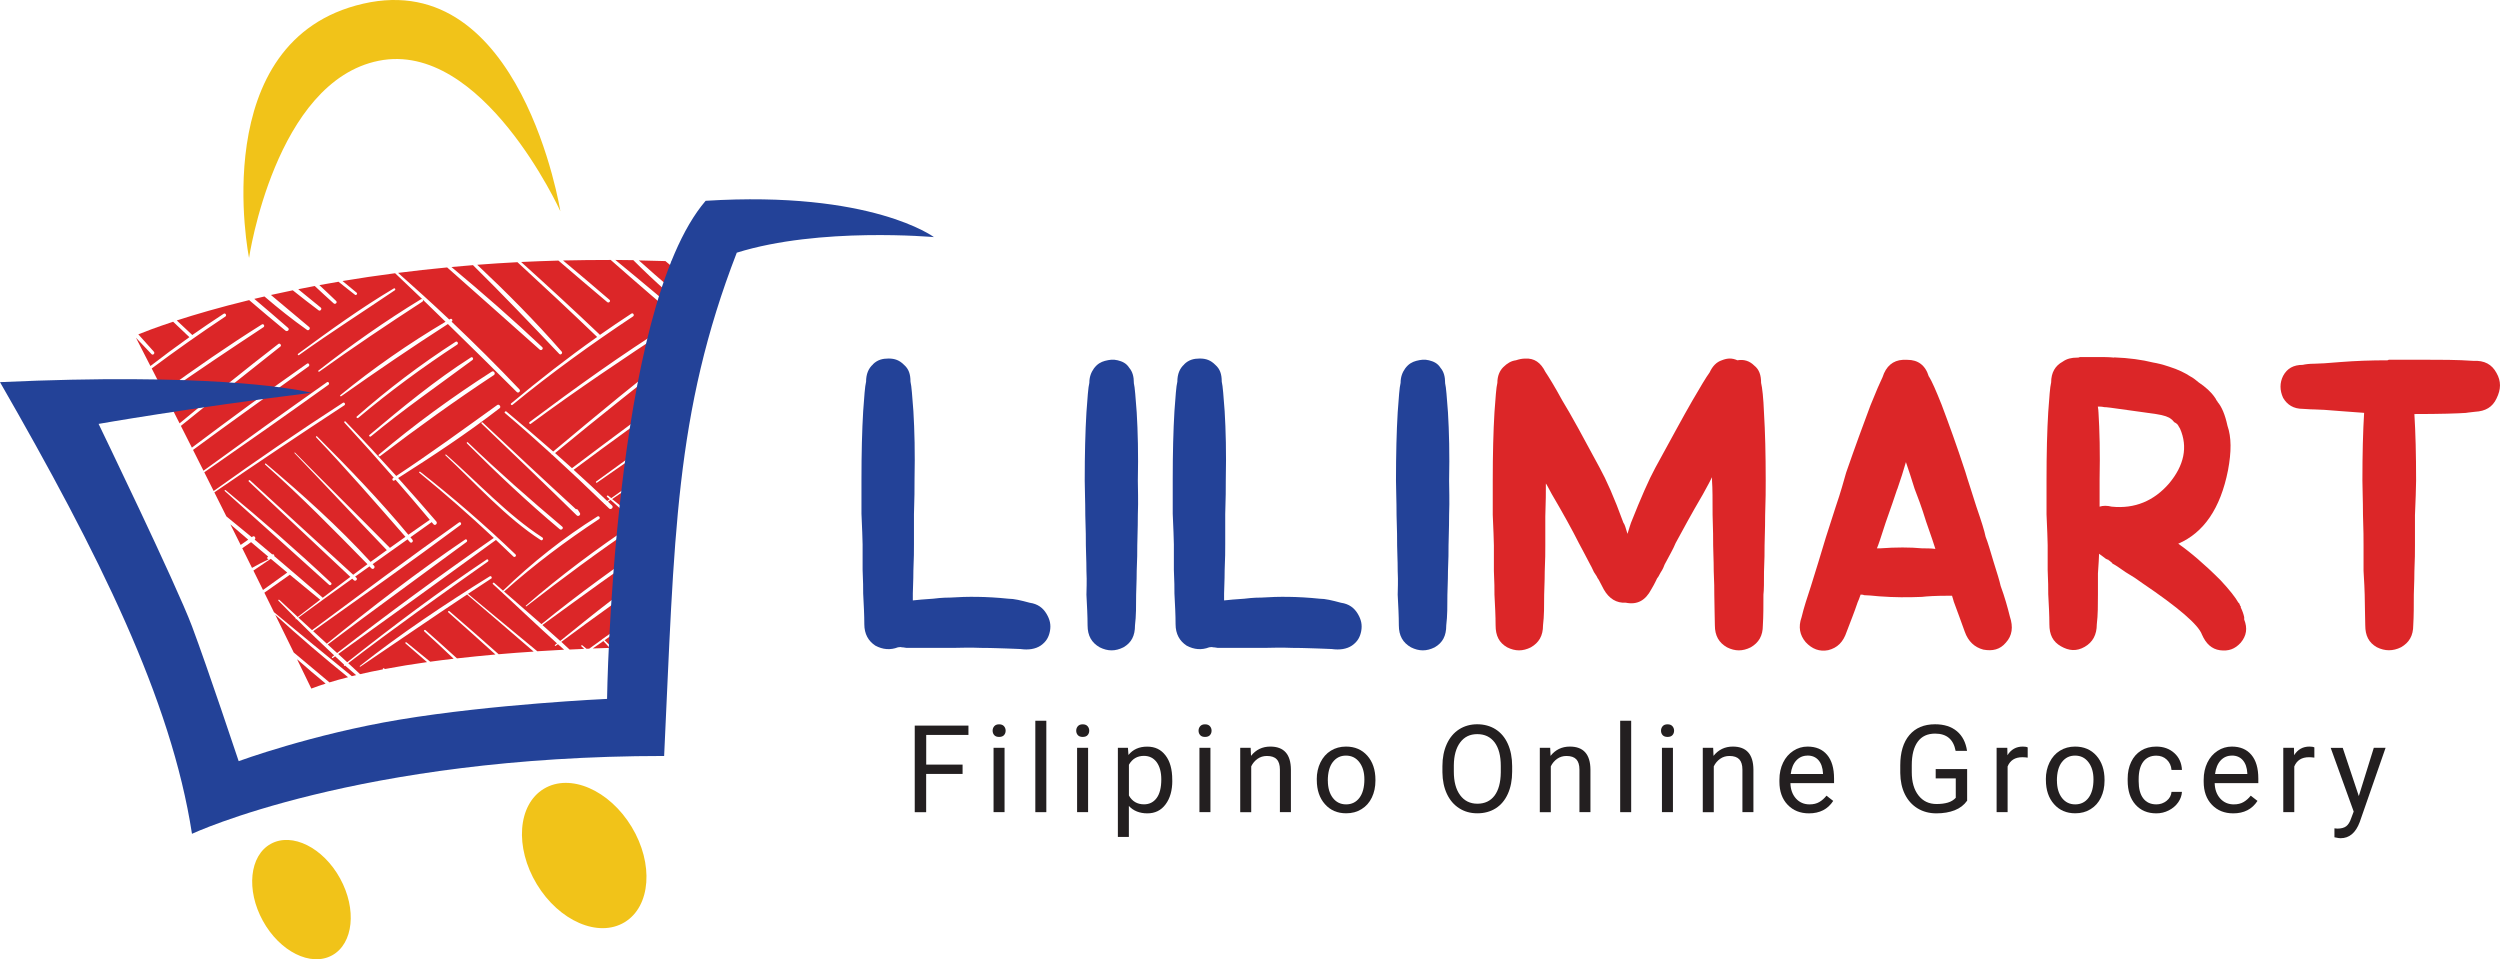<?xml version="1.0" encoding="UTF-8"?>
<svg id="Layer_2" data-name="Layer 2" xmlns="http://www.w3.org/2000/svg" viewBox="0 0 481.83 184.88">
  <defs>
    <style>
      .cls-1 {
        fill: #231f20;
      }

      .cls-1, .cls-2, .cls-3, .cls-4 {
        stroke-width: 0px;
      }

      .cls-2 {
        fill: #f1c319;
      }

      .cls-3 {
        fill: #dc2628;
      }

      .cls-4 {
        fill: #234298;
      }
    </style>
  </defs>
  <g id="Layer_1-2" data-name="Layer 1">
    <g>
      <g>
        <path class="cls-3" d="M33.36,62.01c-3.42,1.13-5.67,2.01-6.7,2.43,1.01,1.11,2.01,2.22,3,3.35.27.31-.17.76-.46.46-1-1.05-2-2.11-3-3.16.39.75,1.36,2.66,2.79,5.45,2.47-1.9,4.97-3.76,7.51-5.56-1.04-1-2.09-1.98-3.13-2.97Z"/>
        <path class="cls-3" d="M136.79,51.92c.07-.41.14-.8.21-1.21-.55-.03-1.09-.06-1.63-.09.47.43.94.86,1.42,1.29Z"/>
        <path class="cls-3" d="M136.65,52.72c-.76-.72-1.51-1.43-2.26-2.15-1.7-.08-3.38-.16-5.05-.22,2.26,1.82,4.52,3.63,6.77,5.46.18-1.02.36-2.06.54-3.09Z"/>
        <path class="cls-3" d="M46.38,105.03c.49-.34.97-.68,1.46-1.02-1.15-.98-2.3-1.96-3.44-2.95.65,1.31,1.31,2.63,1.98,3.96Z"/>
        <path class="cls-3" d="M107.98,123.52c6.19-4.95,12.92-10.68,19.85-14.45.14-1.09.3-2.25.46-3.45-.44-.38-.89-.75-1.33-1.12-7.62,5.13-15,10.56-22.43,15.96,1.16,1.01,2.3,2.04,3.44,3.07Z"/>
        <path class="cls-3" d="M135.95,56.71c-2.61-2.07-5.17-4.21-7.7-6.39-1.73-.06-3.43-.1-5.12-.13,3.97,3.57,8.03,7.02,12.15,10.46.22-1.29.45-2.6.68-3.94Z"/>
        <path class="cls-3" d="M127.26,103.42c.37-.25.71.32.39.59.26.21.51.43.77.65.16-1.17.33-2.41.51-3.69-2.35-2.11-4.69-4.22-7.05-6.31-.12-.11.05-.27.17-.17,2.34,1.93,4.65,3.89,6.96,5.88.21-1.46.42-2.98.66-4.57-1.05-.99-2.11-1.98-3.16-2.97-.15-.14.08-.37.23-.23,1,.91,2,1.83,3,2.75.24-1.61.48-3.27.74-5.02-.28-.25-.55-.51-.84-.77-.12-.11.05-.28.17-.17.24.2.48.41.71.61.13-.84.26-1.7.39-2.58-4.32,2.9-8.63,5.82-12.93,8.77,3.06,2.41,6.08,4.88,9.09,7.37.06-.04.11-.08.17-.12Z"/>
        <path class="cls-3" d="M48.84,109.97c.62,1.24,1.23,2.49,1.85,3.74,1.56-1.12,3.11-2.25,4.67-3.36-1.06-.88-2.11-1.77-3.17-2.65-1.13.75-2.24,1.51-3.36,2.27Z"/>
        <path class="cls-3" d="M53.84,115.61c1.17,1.11,2.36,2.2,3.54,3.3,1.43-1.12,2.88-2.22,4.33-3.33,0,0-.01,0-.02-.01-1.94-1.59-3.89-3.19-5.83-4.8-1.63,1.16-3.28,2.31-4.91,3.46.62,1.25,1.24,2.5,1.85,3.75,4.98,4.14,9.99,8.25,15.01,12.34.28-.07.55-.14.83-.2-.71-.62-1.42-1.22-2.12-1.84-.02.01-.04.03-.06.04-.11.09-.26-.11-.15-.19,0,0,.01-.01.02-.02-.59-.53-1.16-1.08-1.74-1.62-.15.11-.3.21-.44.32-.11.08-.26-.11-.15-.19.13-.1.27-.2.4-.31-2.47-2.29-4.89-4.63-7.26-7.01-.02.01-.03.03-.05.04-.08.06-.18-.07-.1-.13.01,0,.02-.02.03-.03-1.12-1.13-2.25-2.26-3.36-3.4-.11-.11.06-.28.17-.17Z"/>
        <path class="cls-3" d="M117.23,95.54c.2.15.39.31.58.47,4.37-3.15,8.78-6.26,13.22-9.31.27-1.75.55-3.57.85-5.45-5.59,3.95-11.2,7.89-16.83,11.78-.15.1-.28-.14-.14-.24,5.67-4.14,11.38-8.25,17.09-12.33.32-2,.65-4.09,1-6.24-7.52,5.39-15.04,10.79-22.45,16.33,2.19,1.97,4.35,3.97,6.48,6.01.16-.11.32-.23.48-.35-.17-.15-.34-.3-.51-.45-.16-.14.07-.35.22-.22Z"/>
        <path class="cls-3" d="M56.62,125.76c2.29,1.93,4.58,3.85,6.88,5.76,1.15-.35,2.34-.69,3.58-1-4.8-3.86-9.48-7.88-14.03-12.03,1.2,2.43,2.39,4.86,3.57,7.28Z"/>
        <path class="cls-3" d="M60,132.71c.88-.34,1.8-.65,2.76-.96-1.86-1.53-3.7-3.1-5.51-4.7.93,1.9,1.85,3.79,2.75,5.66Z"/>
        <path class="cls-3" d="M51.7,107.29c-1.11-.93-2.21-1.87-3.31-2.8-.57.38-1.13.78-1.7,1.17.62,1.25,1.25,2.52,1.88,3.79,1.09-.61,2.18-1.19,3.28-1.7-.27.13-.5-.25-.24-.41.03-.02.06-.03.08-.05Z"/>
        <path class="cls-3" d="M116.18,123.12c3.61-2.61,7.24-5.2,10.86-7.8.2-1.63.43-3.49.7-5.56-6.63,4.49-13.13,9.17-19.56,13.95.54.49,1.07.98,1.6,1.48.97-.05,1.91-.09,2.82-.13-.18-.16-.37-.33-.55-.49-.13-.12.06-.3.19-.19.27.22.54.44.81.66.17,0,.34-.01.51-.02.82-.59,1.65-1.19,2.47-1.78,0-.07.07-.12.15-.11Z"/>
        <path class="cls-3" d="M116.29,123.55c-.68.48-1.36.95-2.04,1.43,1.15-.04,2.24-.08,3.26-.11-.41-.44-.82-.88-1.22-1.32Z"/>
        <path class="cls-3" d="M120.45,122.84c-.13-.12.06-.3.19-.19.84.7,1.69,1.39,2.53,2.09,1.81-.03,2.83-.03,2.83-.03,0,0,.07-.85.25-2.56-.21-.2-.41-.4-.62-.6-.1-.09.05-.23.15-.15.17.15.34.3.51.46.15-1.41.37-3.34.67-5.83-3.48,2.45-6.96,4.92-10.44,7.36.5.49,1.01.97,1.51,1.45,1.79-.05,3.33-.08,4.56-.11-.71-.64-1.43-1.27-2.14-1.91Z"/>
        <path class="cls-3" d="M94.64,111.53c-1.49.97-2.97,1.95-4.46,2.93.01,0,.03,0,.04.01,4.43,3.7,8.89,7.37,13.34,11.05,1.79-.12,3.51-.21,5.17-.3-.4-.35-.8-.7-1.2-1.06-.15.11-.29.21-.44.32-.1.07-.23-.09-.13-.17.13-.1.26-.21.39-.31-4.16-3.75-8.21-7.65-12.34-11.42-.16-.15.08-.38.24-.24.57.51,1.15,1.01,1.72,1.52,0-.02,0-.04.03-.07,5.53-5.33,11.62-10.18,18.15-14.25.33-.2.62.3.3.51-6.43,4.23-12.51,8.8-18.26,13.92-.02.02-.04.01-.06.02,2.4,2.1,4.82,4.19,7.23,6.3,7.07-5.78,14.52-11.11,22.04-16.3-1.2-1.03-2.41-2.05-3.6-3.09.07.13.07.31-.09.42-7.28,4.93-14.3,10.14-21.24,15.53-.09.07-.21-.05-.12-.12,6.64-5.76,13.75-11.05,21.06-15.93.09-.06.17-.06.24-.03-1.67-1.46-3.33-2.93-4.97-4.42-.17.11-.33.23-.5.34.26.25.52.49.78.73.37.36-.2.93-.57.57-.3-.29-.6-.57-.89-.86-.06,0-.1-.04-.1-.09-3.28-3.18-6.59-6.31-9.95-9.38-.1-.01-.19-.1-.21-.19-2.93-2.67-5.89-5.3-8.92-7.86-.2-.17.09-.45.29-.29,3.03,2.53,6.04,5.1,9.01,7.7,8.42-7.05,16.89-14.07,25.6-20.77.29-.22.67.28.39.5-8.58,6.82-17.19,13.59-25.63,20.57,1.09.96,2.18,1.93,3.26,2.91,7.58-5.72,15.19-11.4,22.92-16.92.6-3.68,1.25-7.58,1.95-11.68-4.59-3.48-8.95-7.39-13.05-11.49-1.16-.02-2.32-.03-3.46-.04,5.23,4.29,10.43,8.62,15.51,13.08.36.32-.16.82-.52.52-5.38-4.42-10.65-9-15.88-13.6-3.14,0-6.2.03-9.19.1,3,2.51,5.99,5.03,8.95,7.58.31.26-.14.7-.44.44-3.15-2.64-6.28-5.32-9.4-8-2.45.07-4.84.16-7.19.27,5.1,4.59,10.14,9.24,15.12,13.97.03.03.04.06.06.09,2-1.4,4.02-2.77,6.07-4.11.34-.22.65.32.32.54-8.01,5.32-15.79,10.93-23.23,17.04-.19.16-.47-.11-.27-.27,5.36-4.49,10.87-8.78,16.58-12.81-5.06-4.86-10.19-9.66-15.36-14.41-2.65.14-5.23.3-7.75.5,5.67,5.33,11.17,10.87,16.27,16.72.27.31-.17.76-.46.46-5.49-5.78-10.97-11.53-16.63-17.11-1.4.11-2.79.23-4.15.36,5.98,4.99,11.86,10.11,17.49,15.44.32.3-.16.77-.48.48-5.96-5.28-11.87-10.59-17.84-15.84-3.27.31-6.42.66-9.45,1.05,3.33,2.95,6.62,5.93,9.86,8.99.06-.03.11-.07.17-.1.33-.19.61.3.29.5,0,0-.01,0-.02.01,4.47,4.24,8.85,8.59,13.08,13.05.32.33-.18.83-.51.51-4.4-4.4-8.83-8.76-13.28-13.1-6.98,4.49-13.79,9.13-20.57,13.92-.13.09-.28-.12-.16-.21,6.33-5.19,13.23-9.97,20.28-14.15-1.47-1.43-2.94-2.88-4.42-4.3.11.11.13.31-.04.43-6.73,4.37-13.36,8.82-19.88,13.49-.12.09-.28-.12-.16-.21,6.31-4.93,12.93-9.59,19.77-13.75.11-.06.21-.05.28.01-1.75-1.68-3.51-3.35-5.27-5.02-3.55.46-6.93.96-10.13,1.5.91.75,1.81,1.5,2.72,2.25.23.19-.08.58-.31.41-1.07-.82-2.13-1.68-3.19-2.52-1.26.21-2.49.43-3.69.65,1.08,1.01,2.17,2.02,3.23,3.05.31.3-.15.75-.47.47-1.23-1.1-2.44-2.22-3.65-3.35-1.09.2-2.15.41-3.18.62,1.46,1.18,2.91,2.36,4.35,3.55.29.24-.1.75-.41.53-1.68-1.26-3.34-2.55-4.99-3.87-1.45.3-2.85.6-4.21.9,2.44,2.07,4.9,4.13,7.38,6.19.31.25-.1.78-.42.55-2.82-1.99-5.56-4.17-8.21-6.45-.67.15-1.32.31-1.96.46,2.19,1.85,4.37,3.71,6.52,5.6.36.32-.16.82-.52.52-2.35-1.93-4.68-3.9-6.99-5.88-5.74,1.4-10.41,2.77-13.95,3.92.97.91,1.94,1.81,2.91,2.73.03.03.04.06.06.09,2-1.4,4.02-2.77,6.07-4.11.34-.22.65.32.32.54-4.83,3.21-9.55,6.54-14.19,10,.67,1.31,1.43,2.8,2.26,4.44,6.2-4.49,12.49-8.86,18.97-12.92.34-.21.63.31.31.53-6.4,4.22-12.77,8.47-19.04,12.87.88,1.73,1.84,3.63,2.87,5.66,6.27-5.2,12.59-10.34,19.05-15.31.29-.22.67.28.39.5-6.4,5.09-12.83,10.15-19.19,15.3.68,1.34,1.39,2.74,2.12,4.19,7.32-5.49,14.69-10.94,22.19-16.18.32-.23.62.3.31.53-7.44,5.34-14.9,10.66-22.28,16.09.66,1.3,1.33,2.64,2.02,4.01,7.88-5.74,15.81-11.43,23.78-17.05.31-.22.59.29.29.5-7.93,5.68-15.9,11.29-23.92,16.85.59,1.18,1.2,2.38,1.81,3.61,8.17-5.86,16.47-11.54,24.91-17,.3-.19.57.28.28.48-8.41,5.51-16.76,11.1-25.06,16.78.76,1.51,1.54,3.06,2.32,4.63,1.64,1.33,3.27,2.66,4.89,4.01.06-.04.11-.08.17-.12.37-.25.71.32.39.59,1.13.94,2.26,1.89,3.39,2.85.24-.13.45.12.39.33,3.11,2.64,6.2,5.29,9.27,7.95.03.03.05.05.06.08,1.77-1.35,3.54-2.69,5.33-4.03-6.53-6.12-13.05-12.25-19.57-18.38-.15-.14.08-.37.23-.23,6.63,6.06,13.26,12.13,19.89,18.2.91-.68,1.83-1.36,2.75-2.03-6.44-6.56-12.83-13.1-19.73-19.21-.12-.11.05-.28.17-.17,7.02,5.93,13.95,12.14,20.16,18.93,1.04-.76,2.08-1.51,3.13-2.26-5.96-6.2-11.82-12.5-17.79-18.7-.06-.06.03-.16.1-.1,6.06,6.16,12.23,12.21,18.29,18.36.99-.71,1.99-1.42,2.99-2.13-5.67-6.47-11.27-12.95-17.22-19.18-.11-.12.06-.3.18-.18,6.08,6.08,12.1,12.33,17.6,18.96,1.37-.97,2.75-1.93,4.13-2.88-2.17-2.6-4.38-5.16-6.6-7.72-.08.05-.15.1-.23.15-.29.18-.54-.27-.26-.45.05-.03.09-.06.14-.1-3.12-3.58-6.28-7.11-9.5-10.6-.14-.15.08-.37.22-.22,3.32,3.44,6.57,6.95,9.77,10.49,6.63-4.37,13.01-9.04,19.46-13.67.36-.26.82.35.47.61-6.26,4.84-12.9,9.22-19.57,13.46,2.48,2.76,4.94,5.55,7.36,8.37.32.37-.23.92-.54.54-.12-.14-.23-.27-.35-.41-1.37.97-2.74,1.94-4.1,2.92.13.15.26.3.38.46.27.33-.18.79-.47.47-.16-.18-.31-.35-.47-.53-2.24,1.59-4.49,3.18-6.73,4.78.09.1.19.2.28.3.31.34-.18.84-.51.51-.12-.13-.25-.25-.37-.38-.92.66-1.85,1.31-2.77,1.97.08.07.16.15.24.22.32.29-.16.78-.48.48-.11-.1-.21-.2-.32-.3-3.47,2.48-6.93,4.98-10.37,7.5.88.81,1.75,1.61,2.63,2.42,9.39-6.98,18.77-14,28.32-20.76.3-.21.58.28.29.49-9.35,6.97-18.89,13.7-28.4,20.46.88.81,1.76,1.61,2.64,2.42,8.6-7.01,17.46-13.84,26.65-20.07.29-.2.55.26.27.47-8.91,6.59-17.9,13.08-26.75,19.75.6.55,1.21,1.1,1.81,1.65,9.86-7.65,19.95-15.06,30.2-22.18-4.65-4.35-9.42-8.54-14.36-12.57-.13-.1.05-.28.18-.18,6.38,4.99,12.52,10.31,18.36,15.92.27.26-.14.67-.41.41-1.11-1.08-2.24-2.14-3.36-3.2,0,0-.01.02-.02.02-10.1,7.36-20.23,14.68-30.38,21.96.58.53,1.16,1.06,1.74,1.59,8.72-6.9,17.62-13.61,26.87-19.79.25-.17.48.23.23.4-9.06,6.4-18.09,12.82-26.91,19.57.77.7,1.53,1.41,2.29,2.12,1.42-.33,2.89-.64,4.39-.92-.08-.14.1-.31.25-.19.04.04.09.08.13.12,2.63-.5,5.36-.94,8.13-1.33-1.38-1.2-2.76-2.41-4.15-3.6-.14-.12.06-.32.2-.2,1.53,1.23,3.04,2.48,4.56,3.72,1.5-.21,3.01-.4,4.52-.57-1.87-1.78-3.75-3.55-5.67-5.28-.16-.15.08-.38.24-.24,2.03,1.8,4.06,3.61,6.07,5.45,2.49-.28,4.97-.53,7.41-.75-3.01-2.73-6.04-5.44-9.09-8.13-.15-.13.07-.34.22-.22,3.19,2.74,6.35,5.51,9.49,8.3,2.3-.2,4.56-.37,6.75-.51-4.25-3.66-8.49-7.33-12.77-10.95-.02-.02-.03-.05-.03-.07-6.91,4.58-13.73,9.28-20.6,13.92-.08.05-.18-.07-.1-.13,7.94-6.27,16.44-11.94,25.03-17.27.29-.18.55.27.27.46ZM102.08,81.33c8.76-6.56,17.68-12.97,26.95-18.79.34-.21.63.31.31.53-9.15,6.03-18.24,12.1-27.05,18.62-.22.16-.42-.2-.21-.36ZM57.6,68.44c-.15.11-.3-.14-.15-.25,5.98-4.4,12.06-8.8,18.45-12.6.22-.13.41.2.2.35-6.17,4.18-12.44,8.17-18.5,12.51ZM63.81,112.32c.26.24-.13.63-.39.39-6.69-6.03-13.37-12.08-20.1-18.07-.12-.11.05-.27.17-.17,6.94,5.73,13.76,11.69,20.32,17.85ZM68.77,80.27c5.98-5.25,12.33-10.08,19.03-14.39.34-.22.65.32.31.54-6.64,4.34-12.99,9.02-19.07,14.12-.19.16-.46-.11-.27-.27ZM71.21,83.83c6.24-5.25,12.67-10.55,19.55-14.94.32-.21.59.28.29.5-6.57,4.87-13.25,9.5-19.57,14.72-.19.16-.47-.11-.28-.28ZM95.17,72.3c-7.51,4.95-14.76,10.18-21.92,15.62-.18.13-.4-.16-.24-.3,6.86-5.81,14.2-11.14,21.76-15.99.43-.28.82.4.4.68ZM93.03,81.43c5.97,5.6,11.94,11.19,17.97,16.71.14-.04.3,0,.4.16.12.19.24.38.36.57.24.37-.3.76-.6.46-6.06-5.95-12.2-11.83-18.35-17.7-.14-.13.07-.34.21-.21ZM90.18,85.26c5.86,5.64,11.96,10.99,18.18,16.24.34.29-.15.78-.49.49-6.22-5.22-12.14-10.8-17.88-16.54-.13-.13.07-.32.2-.2ZM85.85,87.76c-.09-.09.04-.22.14-.14,6.03,5.27,11.8,11.6,18.53,15.96.32.2.02.71-.3.51-6.73-4.35-12.52-10.89-18.37-16.33Z"/>
      </g>
      <path class="cls-4" d="M60,75.71s-.23-.06-.7-.17c-3.43-.75-19.82-3.69-59.3-1.89,19,33.05,33,61.05,37,87.05,0,0,32-15,91-15,2-42,2-66,14-97,16-5,38-3,38-3,0,0-12-9-44-7-18,21-19,96-19,96,0,0-22,1-40,4-16.88,2.81-31,8-31,8,0,0-6-18-9-26s-18-39-18-39c0,0,17-3,41-6Z"/>
      <ellipse class="cls-2" cx="58.1" cy="173.38" rx="8.49" ry="12.26" transform="translate(-76.36 49.46) rotate(-28.81)"/>
      <ellipse class="cls-2" cx="112.6" cy="164.88" rx="10.68" ry="15.03" transform="translate(-69.1 82.12) rotate(-31.18)"/>
      <path class="cls-2" d="M48,49.71s5-34,25-38,35,29,35,29c0,0-7.51-47-38-40s-22,49-22,49Z"/>
      <g>
        <path class="cls-4" d="M168.23,70.22c.89-.89,1.9-1.12,3.01-1.12,1.23,0,2.12.33,3.01,1.23.89.78,1.23,1.78,1.23,3.23.22.89.33,2.79.56,5.69.22,3.68.33,8.03.22,13.16,0,1.56,0,3.79-.11,6.69v5.8c0,1.12,0,2.79-.11,5.02,0,2.12-.11,3.57-.11,4.46v1.34c.89-.11,2.23-.22,3.9-.33,1.78-.22,2.9-.22,3.35-.22,3.23-.22,6.91-.22,11.15.22,1.12,0,2.45.33,4.13.78,1.56.22,2.56,1,3.23,2.12.67,1.12.89,2.12.67,3.34-.22,1.12-.67,2.01-1.78,2.79-1,.67-2.34.89-3.9.67-.89,0-1.78-.11-2.79-.11-.78,0-2.34-.11-4.79-.11-2.34-.11-4.13,0-5.46,0h-8.92c-.22,0-.45-.11-.89-.11-.33-.11-.56,0-.78,0-1.45.56-2.9.45-4.35-.33-1.34-.89-2.12-2.23-2.12-4.13,0-1.78-.11-3.79-.22-5.91,0-.89,0-2.45-.11-4.57v-4.91c0-1.12-.11-3.01-.22-5.91v-6.58c0-5.13.11-9.48.33-13.16.22-2.9.33-4.79.56-5.69,0-1.45.45-2.57,1.34-3.35Z"/>
        <path class="cls-4" d="M218.52,73.79c.22.89.33,2.79.56,5.69.22,3.68.33,8.03.22,13.16,0,1.56.11,3.68,0,6.58,0,2.9-.11,4.79-.11,5.91s0,2.68-.11,4.91c0,2.12-.11,3.68-.11,4.57,0,2.12,0,4.13-.22,5.91,0,2.01-.67,3.34-2.23,4.24-1.56.78-3.01.78-4.57,0-1.56-.89-2.34-2.23-2.34-4.24,0-1.78-.11-3.79-.22-5.91,0-.89.11-2.45,0-4.57,0-2.23-.11-3.79-.11-4.91s0-2.9-.11-5.8c0-2.9-.11-5.13-.11-6.69,0-5.13.11-9.48.33-13.16.22-2.9.33-4.79.56-5.69,0-1.12.33-2.01.89-2.79.67-.89,1.34-1.23,2.12-1.45.89-.22,1.56-.33,2.45-.11.89.22,1.67.56,2.23,1.45.67.78.89,1.78.89,2.9Z"/>
        <path class="cls-4" d="M228.22,70.22c.89-.89,1.9-1.12,3.01-1.12,1.23,0,2.12.33,3.01,1.23.89.78,1.23,1.78,1.23,3.23.22.89.33,2.79.56,5.69.22,3.68.33,8.03.22,13.16,0,1.56,0,3.79-.11,6.69v5.8c0,1.12,0,2.79-.11,5.02,0,2.12-.11,3.57-.11,4.46v1.34c.89-.11,2.23-.22,3.9-.33,1.78-.22,2.9-.22,3.35-.22,3.23-.22,6.91-.22,11.15.22,1.12,0,2.45.33,4.13.78,1.56.22,2.56,1,3.23,2.12.67,1.12.89,2.12.67,3.34-.22,1.12-.67,2.01-1.78,2.79-1,.67-2.34.89-3.9.67-.89,0-1.78-.11-2.79-.11-.78,0-2.34-.11-4.79-.11-2.34-.11-4.13,0-5.46,0h-8.92c-.22,0-.45-.11-.89-.11-.33-.11-.56,0-.78,0-1.45.56-2.9.45-4.35-.33-1.34-.89-2.12-2.23-2.12-4.13,0-1.78-.11-3.79-.22-5.91,0-.89,0-2.45-.11-4.57v-4.91c0-1.12-.11-3.01-.22-5.91v-6.58c0-5.13.11-9.48.33-13.16.22-2.9.33-4.79.56-5.69,0-1.45.45-2.57,1.34-3.35Z"/>
        <path class="cls-4" d="M278.51,73.79c.22.89.33,2.79.56,5.69.22,3.68.33,8.03.22,13.16,0,1.56.11,3.68,0,6.58,0,2.9-.11,4.79-.11,5.91s0,2.68-.11,4.91c0,2.12-.11,3.68-.11,4.57,0,2.12,0,4.13-.22,5.91,0,2.01-.67,3.34-2.23,4.24-1.56.78-3.01.78-4.57,0-1.56-.89-2.34-2.23-2.34-4.24,0-1.78-.11-3.79-.22-5.91,0-.89.11-2.45,0-4.57,0-2.23-.11-3.79-.11-4.91s0-2.9-.11-5.8c0-2.9-.11-5.13-.11-6.69,0-5.13.11-9.48.33-13.16.22-2.9.33-4.79.56-5.69,0-1.12.33-2.01.89-2.79.67-.89,1.34-1.23,2.12-1.45.89-.22,1.56-.33,2.45-.11.89.22,1.67.56,2.23,1.45.67.78.89,1.78.89,2.9Z"/>
      </g>
      <g>
        <path class="cls-3" d="M297.84,71.67c.67,1,1.78,2.79,3.23,5.46,1.78,2.9,4.13,7.25,7.25,13.05,1.23,2.23,2.79,5.69,4.57,10.59.22.22.45,1,.78,2.12.33-1.12.56-1.78.67-2.12,1.9-4.79,3.46-8.36,4.68-10.59,3.12-5.69,5.46-10.04,7.14-12.94,1.56-2.68,2.68-4.57,3.34-5.46.56-1.23,1.34-2.01,2.34-2.34,1.12-.45,2.01-.45,3.01,0,1.23-.22,2.34.11,3.23,1,1,.78,1.34,1.9,1.34,3.35.22.89.45,2.9.56,5.8.22,3.57.33,7.92.33,13.05,0,1.56,0,3.79-.11,6.69,0,2.9-.11,4.68-.11,5.8s0,2.79-.11,5.02c0,2.12,0,3.57-.11,4.46,0,2.12,0,4.13-.11,5.91,0,2.01-.78,3.34-2.34,4.24-1.56.78-3.01.78-4.57,0-1.56-.89-2.34-2.23-2.34-4.24,0-1.78-.11-3.79-.11-5.91,0-.89,0-2.45-.11-4.57,0-2.23-.11-3.79-.11-4.91s0-3.01-.11-5.91c0-2.9,0-5.02-.11-6.58v-.67c-.22.45-.78,1.56-1.78,3.34-2.23,3.79-3.9,6.91-5.24,9.37-.45,1.12-1.23,2.45-2.12,4.13-.11.33-.33.89-.78,1.56-.33.67-.56,1-.67,1.11-.11.22-.45,1-1.12,2.12-1.12,2.12-2.68,3.01-4.91,2.56-1.78.11-3.23-.78-4.24-2.56-.67-1.23-1-2.01-1.23-2.23,0-.11-.22-.45-.67-1.12-.33-.67-.56-1.23-.78-1.56-.89-1.67-1.56-3.01-2.12-4.01-1.23-2.45-3.01-5.69-5.24-9.48-.67-1.23-1-1.9-1.12-2.01,0,1.45,0,3.57-.11,6.36v5.58c0,1.12,0,2.79-.11,5.02,0,2.12-.11,3.57-.11,4.46,0,2.12,0,4.13-.22,5.91,0,2.01-.78,3.34-2.34,4.24-1.56.78-3.01.78-4.57,0-1.56-.89-2.23-2.23-2.23-4.24,0-1.78-.11-3.79-.22-5.91,0-.89,0-2.45-.11-4.57v-4.91c0-1.12-.11-3.01-.22-5.91v-6.58c0-5.13.11-9.48.33-13.16.22-2.9.33-4.79.56-5.69,0-1.34.45-2.34,1.12-3.01.78-.78,1.56-1.23,2.45-1.34.67-.22,1.23-.33,1.78-.33,1.78-.11,3.01.78,3.9,2.56Z"/>
        <path class="cls-3" d="M371.77,72.56c.56.89,1.34,2.68,2.45,5.46,1.34,3.57,2.9,7.81,4.57,12.94.45,1.56,1.23,3.79,2.12,6.69,1,2.9,1.56,4.68,1.78,5.8.45,1.12.89,2.68,1.56,4.91.67,2.12,1.12,3.57,1.34,4.57.78,2.12,1.34,4.13,1.78,5.91.67,2.01.45,3.68-.78,5.02-1.12,1.34-2.57,1.67-4.35,1.34-1.67-.45-2.9-1.56-3.57-3.46-.67-1.78-1.34-3.79-2.12-5.8,0,0-.11-.45-.33-1.12h-.89c-2.34,0-4.01.11-4.91.22-2.68.11-5.35.11-8.25-.11-1.23-.11-2.23-.22-2.9-.22-.22-.11-.45-.11-.67-.11-.22.67-.45,1.23-.56,1.45-.67,2.01-1.45,3.9-2.12,5.69-.67,2.01-1.78,3.12-3.57,3.57-1.67.33-3.12-.22-4.35-1.56-1.12-1.34-1.45-2.9-.78-4.79.45-1.9,1.12-3.9,1.78-5.91.33-1,.78-2.56,1.45-4.68.67-2.23,1.12-3.68,1.45-4.79.33-1.12,1-3.01,1.9-5.91,1-2.9,1.56-5.02,2.01-6.58,1.78-5.13,3.34-9.37,4.68-12.94,1.12-2.79,1.9-4.57,2.34-5.46.67-2.12,2.01-3.23,3.9-3.34h.89c2.01,0,3.46,1,4.13,3.23ZM365.64,94.3c-.45,1.45-1.23,3.57-2.23,6.47-.89,2.79-1.45,4.46-1.67,4.91h.67c3.01-.22,5.69-.22,8.03,0,.78,0,1.67,0,2.57.11-.22-.67-.78-2.45-1.78-5.24-.89-2.9-1.67-4.91-2.23-6.36-.56-1.78-1.12-3.57-1.67-5.13-.45,1.56-1,3.34-1.67,5.24Z"/>
        <path class="cls-3" d="M407.45,68.88c2.9.11,5.35.45,7.58,1,.67.11,1.67.33,3.01.78,1.78.56,3.12,1.23,4.13,1.9.45.22.89.56,1.56,1.12,1.34.89,2.45,1.9,3.12,2.9.11.11.22.33.33.56.22.22.22.33.22.33.78.89,1.45,2.45,1.9,4.57.78,2.23.78,5.02.11,8.59-1.45,7.36-4.68,12.04-9.59,14.16,2.23,1.56,5.02,3.9,8.14,7.03,1.78,1.9,2.9,3.35,3.46,4.35.11,0,.22.22.33.56.22.22.11.33.11.33.33.67.56,1.34.67,1.9v.45c.67,1.67.45,3.12-.67,4.46-1.12,1.23-2.34,1.67-4.01,1.45-1.56-.22-2.68-1.23-3.46-3.01-.67-1.9-4.57-5.24-11.49-9.92-.89-.67-1.9-1.34-3.23-2.12-1.23-.89-2.12-1.45-2.56-1.67,0-.11-.11-.22-.33-.33-.11-.22-.22-.22-.33-.22,0-.11-.11-.22-.33-.22-.11-.11-.22-.11-.22-.11-.45-.33-.89-.67-1.34-1,0,.67-.11,2.01-.22,3.79v4.01c0,2.01,0,4.01-.22,5.8,0,2.01-.78,3.46-2.34,4.35-1.56.89-3.01.78-4.57-.11-1.56-.89-2.23-2.23-2.23-4.24,0-1.78-.11-3.79-.22-5.8,0-1,0-2.56-.11-4.68v-4.79c0-1.12-.11-3.01-.22-5.91v-6.69c0-5.13.11-9.48.33-13.05.22-2.9.33-4.79.56-5.69,0-1.9.78-3.23,2.23-4.01.78-.56,1.67-.78,2.79-.78h.22c.22-.11.45-.11.45-.11h3.12c1.23,0,2.34,0,3.34.11ZM404.44,79.36c.22,3.57.33,7.92.22,13.05v5.24c.67-.22,1.45-.22,2.34,0,4.46.45,8.14-1.12,11.04-4.46,2.9-3.46,3.68-7.03,2.12-10.59-.22-.33-.33-.56-.33-.56-.11-.22-.33-.45-.78-.67-.33-.33-.45-.56-.56-.56-.45-.45-1.45-.78-2.9-1-.11,0-3.01-.45-8.81-1.23-.22,0-.67-.11-1.23-.11-.45-.11-.89-.11-1.23-.11.11.56.11.89.11,1Z"/>
        <path class="cls-3" d="M476.7,69.55c2.12-.11,3.57.67,4.46,2.34.89,1.56.89,3.12,0,4.91-.78,1.67-2.12,2.45-4.13,2.56-1.12.11-1.78.22-1.78.22-1.56.11-4.91.22-9.92.22.22,3.57.33,7.81.33,12.82,0,1.56-.11,3.79-.22,6.69v5.8c0,1.12,0,2.79-.11,5.02,0,2.12-.11,3.57-.11,4.46,0,2.12,0,4.13-.11,5.91,0,2.01-.78,3.34-2.34,4.24-1.56.78-3.12.78-4.68,0-1.56-.89-2.23-2.23-2.23-4.24,0-1.78-.11-3.79-.11-5.91,0-.89-.11-2.45-.22-4.57v-4.91c0-1.12,0-3.01-.11-5.91,0-2.9-.11-5.02-.11-6.58,0-5.13.11-9.48.33-13.05-1.56-.11-3.01-.22-4.46-.33-2.56-.22-4.24-.33-5.13-.33-1,0-1.78-.11-2.23-.11-1.78,0-3.01-.78-3.79-2.12-.67-1.45-.67-2.9,0-4.24.78-1.45,2.01-2.12,3.79-2.12.45-.11,1.23-.22,2.23-.22.89,0,2.56-.11,5.13-.33,2.79-.22,5.8-.33,9.03-.33.11-.11.22-.11.33-.11h6.25c3.57,0,6.8,0,9.92.22Z"/>
      </g>
      <path class="cls-1" d="M185.51,149.16h-7.01v7.38h-2.2v-16.7h10.35v1.8h-8.14v5.72h7.01v1.8Z"/>
      <path class="cls-1" d="M191.31,140.83c0-.34.11-.63.32-.87.21-.24.52-.36.93-.36s.73.12.94.36c.21.24.32.53.32.87s-.11.63-.32.86c-.21.23-.53.34-.94.34s-.72-.11-.93-.34c-.21-.23-.32-.52-.32-.86ZM193.61,156.53h-2.12v-12.41h2.12v12.41Z"/>
      <path class="cls-1" d="M201.66,156.53h-2.12v-17.62h2.12v17.62Z"/>
      <path class="cls-1" d="M207.42,140.83c0-.34.11-.63.32-.87.21-.24.52-.36.93-.36s.73.12.94.36c.21.24.32.53.32.87s-.11.63-.32.86c-.21.23-.53.34-.94.34s-.72-.11-.93-.34c-.21-.23-.32-.52-.32-.86ZM209.71,156.53h-2.12v-12.41h2.12v12.41Z"/>
      <path class="cls-1" d="M225.94,150.46c0,1.89-.43,3.41-1.3,4.57-.86,1.16-2.03,1.73-3.51,1.73s-2.69-.48-3.56-1.43v5.98h-2.12v-17.18h1.94l.1,1.38c.86-1.07,2.06-1.61,3.6-1.61s2.67.56,3.54,1.69c.87,1.12,1.3,2.69,1.3,4.69v.19ZM223.82,150.22c0-1.4-.3-2.5-.89-3.32-.6-.81-1.42-1.22-2.46-1.22-1.28,0-2.25.57-2.89,1.71v5.93c.63,1.13,1.61,1.7,2.91,1.7,1.02,0,1.83-.4,2.43-1.21.6-.81.9-2.01.9-3.6Z"/>
      <path class="cls-1" d="M231,140.83c0-.34.11-.63.32-.87.21-.24.52-.36.93-.36s.73.12.94.36c.21.24.32.53.32.87s-.11.63-.32.86c-.21.23-.53.34-.94.34s-.72-.11-.93-.34c-.21-.23-.32-.52-.32-.86ZM233.29,156.53h-2.12v-12.41h2.12v12.41Z"/>
      <path class="cls-1" d="M241.04,144.12l.07,1.56c.95-1.19,2.19-1.79,3.72-1.79,2.62,0,3.95,1.48,3.97,4.44v8.2h-2.12v-8.21c0-.89-.21-1.56-.62-1.98-.4-.43-1.03-.64-1.88-.64-.69,0-1.29.18-1.81.55s-.93.85-1.22,1.45v8.84h-2.12v-12.41h2.01Z"/>
      <path class="cls-1" d="M253.78,150.21c0-1.22.24-2.31.72-3.28.48-.97,1.14-1.72,2-2.25s1.83-.79,2.92-.79c1.69,0,3.06.58,4.1,1.75,1.04,1.17,1.57,2.73,1.57,4.67v.15c0,1.21-.23,2.29-.69,3.25-.46.96-1.12,1.71-1.99,2.24-.86.54-1.85.8-2.96.8-1.68,0-3.05-.58-4.09-1.76-1.04-1.17-1.57-2.72-1.57-4.65v-.15ZM255.92,150.46c0,1.38.32,2.48.96,3.32.64.83,1.49,1.25,2.56,1.25s1.93-.42,2.57-1.27c.63-.84.95-2.03.95-3.55,0-1.36-.32-2.46-.97-3.31-.65-.85-1.5-1.27-2.58-1.27s-1.89.42-2.54,1.25c-.64.83-.96,2.03-.96,3.58Z"/>
      <path class="cls-1" d="M291.44,148.72c0,1.64-.28,3.06-.83,4.28-.55,1.22-1.33,2.15-2.34,2.79-1.01.64-2.19.96-3.53.96s-2.48-.32-3.5-.97c-1.02-.65-1.81-1.57-2.37-2.76s-.85-2.58-.87-4.16v-1.2c0-1.61.28-3.02.84-4.26.56-1.23,1.35-2.17,2.37-2.83,1.02-.65,2.19-.98,3.5-.98s2.52.32,3.54.97c1.02.65,1.81,1.58,2.36,2.81.55,1.23.83,2.66.83,4.28v1.06ZM289.25,147.64c0-1.98-.4-3.5-1.19-4.56-.8-1.06-1.91-1.59-3.34-1.59s-2.49.53-3.29,1.59c-.8,1.06-1.21,2.53-1.23,4.41v1.23c0,1.92.4,3.43,1.21,4.53.81,1.1,1.92,1.65,3.33,1.65s2.52-.52,3.3-1.55c.78-1.04,1.18-2.52,1.21-4.46v-1.24Z"/>
      <path class="cls-1" d="M298.77,144.12l.07,1.56c.95-1.19,2.19-1.79,3.72-1.79,2.62,0,3.95,1.48,3.97,4.44v8.2h-2.12v-8.21c0-.89-.21-1.56-.61-1.98s-1.03-.64-1.88-.64c-.69,0-1.29.18-1.81.55-.52.37-.93.85-1.22,1.45v8.84h-2.12v-12.41h2.01Z"/>
      <path class="cls-1" d="M314.38,156.53h-2.12v-17.62h2.12v17.62Z"/>
      <path class="cls-1" d="M320.13,140.83c0-.34.11-.63.32-.87.21-.24.52-.36.94-.36s.73.12.94.36c.21.24.32.53.32.87s-.11.63-.32.86c-.21.23-.53.34-.94.34s-.72-.11-.94-.34c-.21-.23-.32-.52-.32-.86ZM322.43,156.53h-2.12v-12.41h2.12v12.41Z"/>
      <path class="cls-1" d="M330.18,144.12l.07,1.56c.95-1.19,2.19-1.79,3.72-1.79,2.62,0,3.95,1.48,3.97,4.44v8.2h-2.12v-8.21c0-.89-.21-1.56-.61-1.98s-1.03-.64-1.88-.64c-.69,0-1.29.18-1.81.55-.52.37-.93.85-1.22,1.45v8.84h-2.12v-12.41h2.01Z"/>
      <path class="cls-1" d="M348.64,156.76c-1.68,0-3.05-.55-4.11-1.66-1.05-1.1-1.58-2.58-1.58-4.43v-.39c0-1.23.24-2.33.71-3.3.47-.97,1.13-1.72,1.97-2.27s1.76-.82,2.75-.82c1.61,0,2.87.53,3.76,1.59.9,1.06,1.34,2.58,1.34,4.57v.88h-8.41c.03,1.22.39,2.21,1.07,2.97.68.75,1.55,1.13,2.61,1.13.75,0,1.38-.15,1.9-.46.52-.31.97-.71,1.37-1.22l1.3,1.01c-1.04,1.6-2.6,2.4-4.68,2.4ZM348.37,145.63c-.86,0-1.58.31-2.16.93-.58.62-.94,1.5-1.08,2.62h6.22v-.16c-.06-1.08-.35-1.91-.87-2.51-.52-.59-1.22-.89-2.11-.89Z"/>
      <path class="cls-1" d="M379.11,154.34c-.57.81-1.36,1.42-2.37,1.82-1.01.4-2.19.6-3.54.6s-2.57-.32-3.62-.96c-1.05-.64-1.87-1.55-2.45-2.72-.58-1.18-.87-2.54-.89-4.1v-1.46c0-2.52.59-4.47,1.76-5.85s2.82-2.08,4.95-2.08c1.74,0,3.15.45,4.21,1.34,1.06.89,1.71,2.15,1.95,3.79h-2.2c-.41-2.22-1.73-3.33-3.95-3.33-1.48,0-2.59.52-3.35,1.56-.76,1.04-1.15,2.54-1.15,4.51v1.37c0,1.88.43,3.37,1.29,4.47s2.01,1.66,3.48,1.66c.83,0,1.55-.09,2.17-.27s1.13-.49,1.54-.93v-3.74h-3.87v-1.8h6.06v6.13Z"/>
      <path class="cls-1" d="M390.8,146.02c-.32-.05-.67-.08-1.04-.08-1.39,0-2.34.59-2.83,1.78v8.81h-2.12v-12.41h2.06l.03,1.43c.7-1.11,1.68-1.66,2.96-1.66.41,0,.73.05.94.16v1.97Z"/>
      <path class="cls-1" d="M394.3,150.21c0-1.22.24-2.31.72-3.28.48-.97,1.14-1.72,2-2.25s1.83-.79,2.92-.79c1.69,0,3.06.58,4.1,1.75,1.04,1.17,1.57,2.73,1.57,4.67v.15c0,1.21-.23,2.29-.69,3.25-.46.96-1.12,1.71-1.99,2.24-.86.54-1.85.8-2.96.8-1.68,0-3.05-.58-4.09-1.76-1.04-1.17-1.57-2.72-1.57-4.65v-.15ZM396.44,150.46c0,1.38.32,2.48.96,3.32.64.83,1.49,1.25,2.56,1.25s1.93-.42,2.57-1.27c.63-.84.95-2.03.95-3.55,0-1.36-.32-2.46-.97-3.31-.65-.85-1.5-1.27-2.58-1.27s-1.89.42-2.54,1.25c-.64.83-.96,2.03-.96,3.58Z"/>
      <path class="cls-1" d="M415.59,155.03c.76,0,1.42-.23,1.99-.69.57-.46.88-1.03.94-1.72h2.01c-.04.71-.28,1.39-.73,2.03-.45.64-1.05,1.15-1.81,1.54-.75.38-1.55.57-2.39.57-1.69,0-3.03-.56-4.03-1.69s-1.5-2.67-1.5-4.63v-.36c0-1.21.22-2.28.67-3.22.44-.94,1.08-1.67,1.91-2.19.83-.52,1.81-.78,2.94-.78,1.39,0,2.55.42,3.47,1.25s1.41,1.92,1.47,3.25h-2.01c-.06-.8-.37-1.46-.91-1.98-.55-.52-1.22-.77-2.02-.77-1.08,0-1.91.39-2.51,1.16-.59.78-.89,1.9-.89,3.37v.4c0,1.43.29,2.53.88,3.3s1.43,1.16,2.52,1.16Z"/>
      <path class="cls-1" d="M430.41,156.76c-1.68,0-3.05-.55-4.11-1.66-1.05-1.1-1.58-2.58-1.58-4.43v-.39c0-1.23.24-2.33.71-3.3.47-.97,1.13-1.72,1.97-2.27s1.76-.82,2.75-.82c1.61,0,2.87.53,3.76,1.59.9,1.06,1.34,2.58,1.34,4.57v.88h-8.41c.03,1.22.39,2.21,1.07,2.97.68.75,1.55,1.13,2.61,1.13.75,0,1.38-.15,1.9-.46.52-.31.97-.71,1.37-1.22l1.3,1.01c-1.04,1.6-2.6,2.4-4.68,2.4ZM430.15,145.63c-.86,0-1.58.31-2.16.93-.58.62-.94,1.5-1.08,2.62h6.22v-.16c-.06-1.08-.35-1.91-.87-2.51-.52-.59-1.22-.89-2.11-.89Z"/>
      <path class="cls-1" d="M446.05,146.02c-.32-.05-.67-.08-1.04-.08-1.39,0-2.34.59-2.83,1.78v8.81h-2.12v-12.41h2.06l.03,1.43c.7-1.11,1.68-1.66,2.96-1.66.41,0,.73.05.94.16v1.97Z"/>
      <path class="cls-1" d="M454.62,153.42l2.89-9.3h2.27l-4.99,14.33c-.77,2.06-2,3.1-3.68,3.1l-.4-.03-.79-.15v-1.72l.57.05c.72,0,1.28-.15,1.68-.44.4-.29.73-.82.99-1.59l.47-1.26-4.43-12.27h2.32l3.1,9.3Z"/>
    </g>
  </g>
</svg>